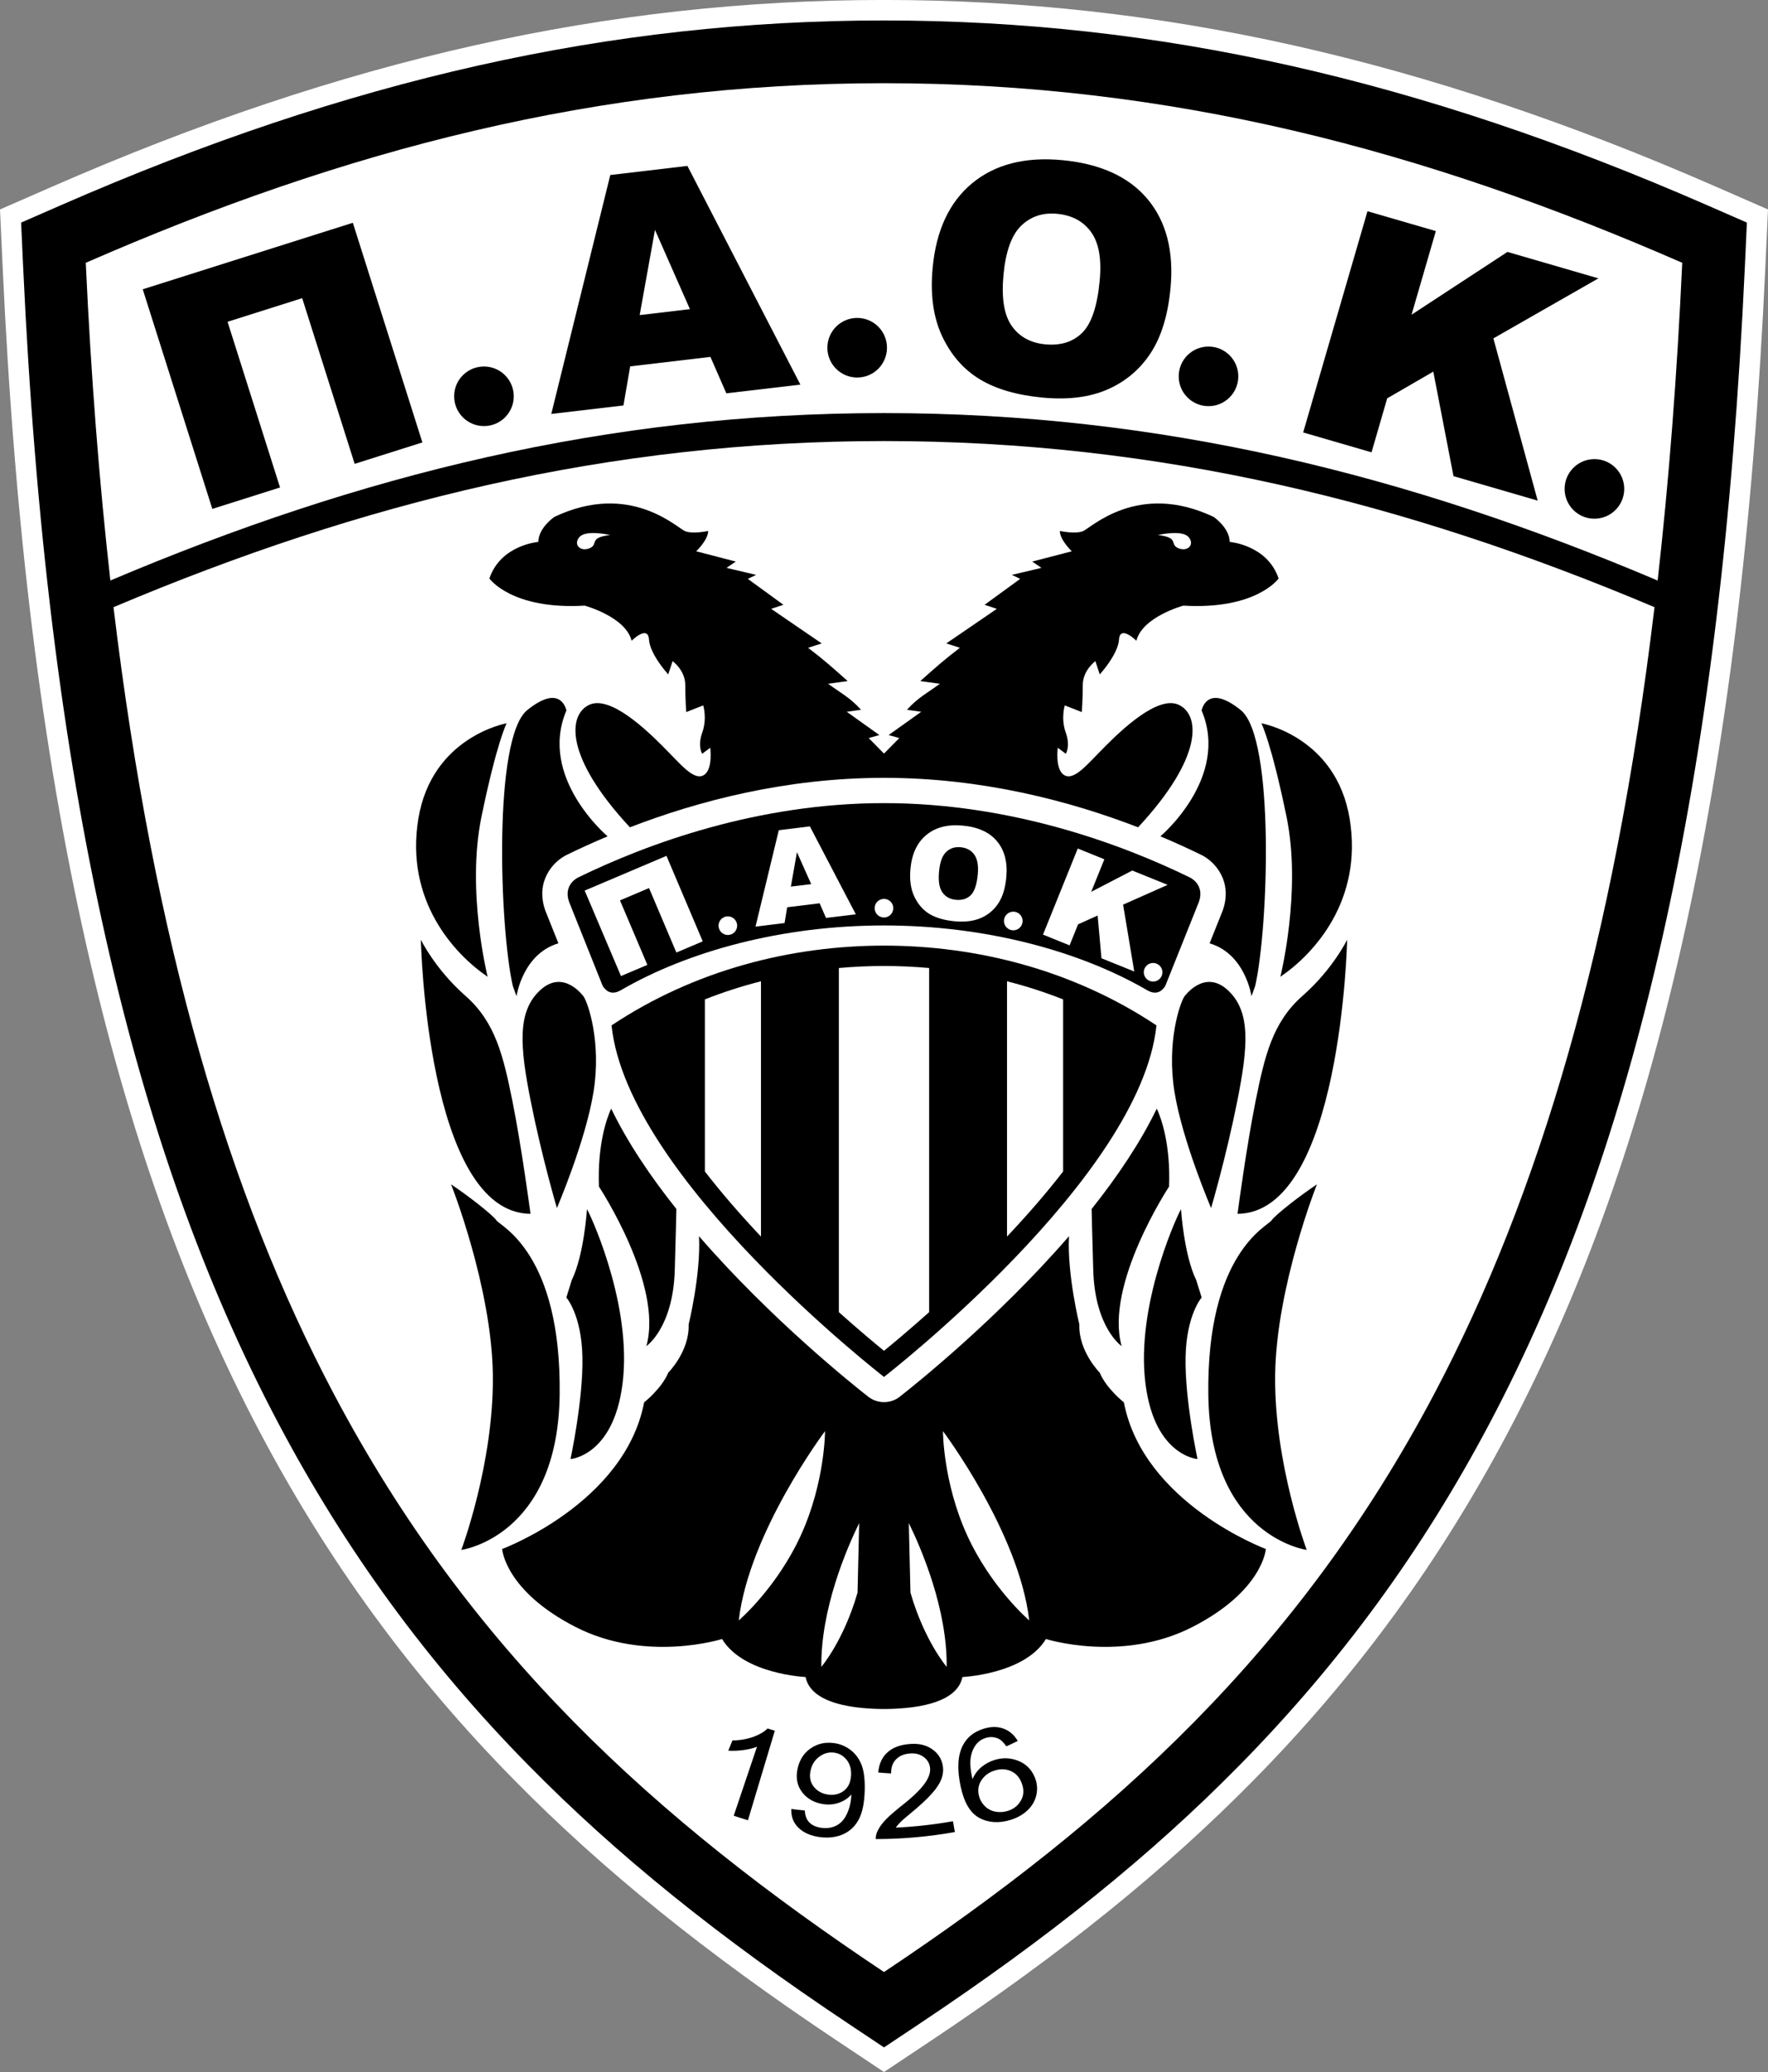 <?xml version="1.0" encoding="UTF-8"?>
<svg xmlns="http://www.w3.org/2000/svg" xmlns:xlink="http://www.w3.org/1999/xlink" width="257.82pt" height="302.17pt" viewBox="0 0 257.82 302.17" version="1.1">
<rect x="0" y="0" width="257.82" height="302.17" fill="#808080" stroke="none"/>
<g id="surface1">
<path style=" stroke:none;fill-rule:nonzero;fill:rgb(100%,100%,100%);fill-opacity:1;" d="M 250.176 27.203 C 207.723 8.641 169.188 -0.004 128.91 -0.004 C 88.633 -0.004 50.098 8.641 7.645 27.203 L 0 30.547 L 0.383 38.883 C 2.125 76.793 6.105 109.09 12.543 137.621 C 18.699 164.91 27 188.219 37.914 208.887 C 47.922 227.824 60.051 244.41 74.996 259.594 C 87.969 272.77 102.961 284.871 122.18 297.684 L 128.91 302.168 L 135.641 297.684 C 154.863 284.871 169.855 272.77 182.82 259.594 C 197.77 244.41 209.898 227.824 219.902 208.891 C 230.82 188.219 239.121 164.91 245.277 137.621 C 251.715 109.09 255.695 76.793 257.438 38.883 L 257.82 30.547 "/>
<path style=" stroke:none;fill-rule:nonzero;fill:rgb(0%,0%,0%);fill-opacity:1;" d="M 248.98 29.941 C 206.914 11.551 168.762 2.984 128.91 2.984 C 89.059 2.984 50.906 11.551 8.844 29.941 L 3.078 32.461 L 3.367 38.742 C 5.105 76.477 9.059 108.605 15.457 136.965 C 21.555 163.992 29.766 187.062 40.555 207.492 C 50.426 226.168 62.387 242.523 77.125 257.496 C 89.949 270.523 104.789 282.504 123.836 295.195 L 128.91 298.578 L 133.984 295.195 C 153.027 282.504 167.871 270.523 180.691 257.496 C 195.434 242.523 207.395 226.168 217.262 207.492 C 228.055 187.062 236.266 163.992 242.363 136.965 C 248.762 108.605 252.715 76.477 254.453 38.742 L 254.742 32.461 "/>
<path style=" stroke:none;fill-rule:nonzero;fill:rgb(100%,100%,100%);fill-opacity:1;" d="M 128.91 12.133 C 170.582 12.133 207.621 21.844 245.312 38.324 C 244.551 54.898 243.348 70.305 241.727 84.66 C 205.336 69.23 169.23 60.242 128.91 60.242 C 88.59 60.242 52.484 69.23 16.094 84.656 C 14.473 70.305 13.27 54.898 12.508 38.324 C 50.203 21.844 87.238 12.133 128.91 12.133 "/>
<path style=" stroke:none;fill-rule:nonzero;fill:rgb(100%,100%,100%);fill-opacity:1;" d="M 209.176 203.219 C 189.383 240.676 162.387 265.27 128.91 287.586 C 95.434 265.27 68.438 240.676 48.648 203.219 C 33.422 174.398 22.457 137.766 16.551 88.547 C 52.785 73.238 88.758 64.32 128.91 64.32 C 169.062 64.32 205.035 73.238 241.27 88.547 C 235.363 137.766 224.398 174.398 209.176 203.219 "/>
<path style=" stroke:none;fill-rule:nonzero;fill:rgb(0%,0%,0%);fill-opacity:1;" d="M 109.07 265.453 C 108.375 265.242 107.684 265.023 106.996 264.793 C 108.129 261.434 109.258 258.082 110.391 254.73 C 109.852 254.949 109.18 255.121 108.359 255.223 C 107.543 255.328 106.816 255.348 106.199 255.301 C 106.402 254.805 106.609 254.309 106.816 253.812 C 107.938 253.805 108.961 253.613 109.871 253.285 C 110.785 252.949 111.469 252.535 111.934 252.07 C 112.285 252.18 112.637 252.293 112.988 252.398 C 111.684 256.75 110.379 261.102 109.07 265.453 "/>
<path style=" stroke:none;fill-rule:nonzero;fill:rgb(0%,0%,0%);fill-opacity:1;" d="M 124.105 258.945 C 124.164 257.992 123.934 257.219 123.441 256.613 C 122.945 256.012 122.34 255.676 121.59 255.586 C 120.82 255.496 120.113 255.699 119.438 256.207 C 118.766 256.711 118.332 257.43 118.168 258.379 C 118.02 259.23 118.188 259.973 118.703 260.602 C 119.215 261.23 119.926 261.605 120.816 261.715 C 121.715 261.82 122.484 261.617 123.098 261.125 C 123.715 260.633 124.039 259.902 124.105 258.945 M 115.391 263.809 C 116.047 263.895 116.703 263.965 117.359 264.027 C 117.398 264.801 117.629 265.387 118.051 265.801 C 118.477 266.211 119.07 266.469 119.828 266.562 C 120.473 266.645 121.055 266.586 121.562 266.402 C 122.07 266.219 122.492 265.938 122.828 265.57 C 123.164 265.207 123.461 264.695 123.703 264.047 C 123.949 263.391 124.09 262.719 124.133 262.027 C 124.137 261.957 124.141 261.844 124.145 261.695 C 123.723 262.203 123.152 262.594 122.438 262.863 C 121.727 263.133 120.961 263.215 120.156 263.113 C 118.816 262.945 117.746 262.355 116.988 261.387 C 116.238 260.414 116.027 259.27 116.301 257.965 C 116.586 256.617 117.246 255.633 118.234 254.957 C 119.223 254.289 120.305 254.039 121.547 254.191 C 122.441 254.301 123.234 254.613 123.953 255.141 C 124.676 255.672 125.223 256.375 125.594 257.27 C 125.969 258.164 126.145 259.441 126.098 261.105 C 126.051 262.844 125.789 264.219 125.285 265.227 C 124.777 266.234 124.031 266.984 123.047 267.449 C 122.055 267.914 120.895 268.078 119.609 267.918 C 118.242 267.746 117.168 267.27 116.426 266.535 C 115.68 265.805 115.344 264.887 115.391 263.809 "/>
<path style=" stroke:none;fill-rule:nonzero;fill:rgb(0%,0%,0%);fill-opacity:1;" d="M 138.965 265.594 C 139.059 266.117 139.152 266.641 139.246 267.168 C 135.434 267.855 131.574 268.195 127.711 268.195 C 127.695 267.793 127.781 267.41 127.961 267.039 C 128.246 266.426 128.699 265.82 129.305 265.215 C 129.91 264.605 130.773 263.891 131.852 263.035 C 133.52 261.707 134.531 260.609 135.027 259.832 C 135.523 259.059 135.707 258.352 135.617 257.734 C 135.523 257.078 135.188 256.566 134.637 256.18 C 134.074 255.793 133.41 255.645 132.617 255.723 C 131.781 255.797 131.129 256.082 130.648 256.59 C 130.16 257.098 129.922 257.773 129.949 258.625 C 129.316 258.59 128.688 258.547 128.066 258.488 C 128.184 257.211 128.648 256.238 129.422 255.543 C 130.195 254.848 131.219 254.465 132.527 254.344 C 133.855 254.219 134.938 254.43 135.832 255.023 C 136.727 255.609 137.289 256.414 137.477 257.469 C 137.574 258.004 137.551 258.551 137.391 259.109 C 137.234 259.668 136.91 260.285 136.402 260.945 C 135.898 261.609 135.016 262.539 133.676 263.691 C 132.555 264.645 131.789 265.258 131.457 265.578 C 131.125 265.898 130.848 266.215 130.629 266.527 C 133.418 266.398 136.203 266.086 138.965 265.594 "/>
<path style=" stroke:none;fill-rule:nonzero;fill:rgb(0%,0%,0%);fill-opacity:1;" d="M 142.758 261.906 C 142.902 262.461 143.18 262.957 143.609 263.387 C 144.039 263.82 144.559 264.09 145.168 264.203 C 145.781 264.312 146.387 264.273 146.973 264.086 C 147.832 263.812 148.484 263.293 148.895 262.543 C 149.312 261.793 149.336 260.953 148.992 260.043 C 148.66 259.164 148.117 258.582 147.383 258.27 C 146.648 257.957 145.871 257.941 145.035 258.203 C 144.203 258.465 143.57 258.93 143.121 259.609 C 142.672 260.293 142.539 261.055 142.758 261.906 M 148.414 253.887 C 147.863 254.16 147.309 254.422 146.746 254.672 C 146.371 254.117 145.992 253.746 145.617 253.566 C 145.004 253.281 144.371 253.246 143.703 253.461 C 143.172 253.629 142.742 253.91 142.41 254.316 C 141.98 254.836 141.695 255.492 141.559 256.285 C 141.426 257.078 141.504 258.137 141.82 259.461 C 142.121 258.75 142.547 258.172 143.102 257.707 C 143.656 257.246 144.27 256.906 144.949 256.688 C 146.145 256.301 147.281 256.324 148.422 256.758 C 149.559 257.195 150.398 257.984 150.895 259.184 C 151.219 259.969 151.32 260.789 151.156 261.641 C 150.992 262.496 150.59 263.254 149.934 263.91 C 149.281 264.562 148.438 265.059 147.422 265.383 C 145.688 265.934 144.105 265.82 142.781 265.094 C 141.453 264.363 140.578 262.82 140.086 260.527 C 139.539 257.961 139.672 255.988 140.379 254.59 C 141 253.367 141.984 252.57 143.391 252.121 C 144.438 251.785 145.387 251.762 146.27 252.066 C 147.156 252.371 147.871 252.965 148.414 253.887 "/>
<path style=" stroke:none;fill-rule:nonzero;fill:rgb(0%,0%,0%);fill-opacity:1;" d="M 61.594 64.52 L 51.719 67.645 L 44.066 43.48 L 33.184 46.926 L 40.836 71.09 L 30.961 74.215 L 20.816 42.188 L 51.453 32.488 "/>
<path style=" stroke:none;fill-rule:nonzero;fill:rgb(0%,0%,0%);fill-opacity:1;" d="M 100.609 45.086 L 95.512 33.523 L 93.281 45.949 Z M 103.598 52.047 L 91.895 53.43 L 90.914 59.129 L 80.391 60.367 L 88.996 25.523 L 100.242 24.195 L 116.715 56.09 L 105.918 57.359 "/>
<path style=" stroke:none;fill-rule:nonzero;fill:rgb(0%,0%,0%);fill-opacity:1;" d="M 146.336 40.066 C 146.016 43.441 146.414 45.93 147.531 47.523 C 148.648 49.113 150.285 50.016 152.445 50.219 C 154.668 50.426 156.453 49.867 157.809 48.535 C 159.16 47.203 160.016 44.668 160.363 40.926 C 160.66 37.773 160.242 35.414 159.109 33.844 C 157.977 32.273 156.32 31.383 154.145 31.18 C 152.062 30.98 150.316 31.566 148.914 32.918 C 147.516 34.277 146.656 36.656 146.336 40.066 M 136.004 39.047 C 136.52 33.586 138.438 29.477 141.766 26.723 C 145.094 23.969 149.477 22.844 154.906 23.355 C 160.473 23.883 164.621 25.777 167.355 29.051 C 170.082 32.324 171.195 36.652 170.688 42.035 C 170.32 45.945 169.359 49.09 167.809 51.469 C 166.258 53.848 164.176 55.613 161.559 56.773 C 158.938 57.93 155.77 58.336 152.059 57.984 C 148.289 57.629 145.223 56.734 142.863 55.301 C 140.504 53.863 138.68 51.773 137.387 49.031 C 136.098 46.281 135.637 42.957 136.004 39.047 "/>
<path style=" stroke:none;fill-rule:nonzero;fill:rgb(0%,0%,0%);fill-opacity:1;" d="M 199.414 30.805 L 209.383 33.699 L 205.84 45.895 L 219.824 36.738 L 233.086 40.594 L 217.773 49.348 L 224.234 73.008 L 211.957 69.438 L 209.012 54.195 L 202.289 58.09 L 200.004 65.965 L 190.035 63.066 "/>
<path style=" stroke:none;fill-rule:nonzero;fill:rgb(0%,0%,0%);fill-opacity:1;" d="M 74.918 57.852 C 74.887 60.254 72.914 62.172 70.516 62.137 C 68.113 62.105 66.195 60.133 66.227 57.734 C 66.258 55.332 68.23 53.414 70.629 53.449 C 73.031 53.48 74.949 55.449 74.918 57.852 "/>
<path style=" stroke:none;fill-rule:nonzero;fill:rgb(0%,0%,0%);fill-opacity:1;" d="M 129.344 50.77 C 129.312 53.168 127.344 55.09 124.941 55.055 C 122.539 55.023 120.621 53.051 120.652 50.652 C 120.688 48.25 122.66 46.336 125.059 46.363 C 127.461 46.398 129.379 48.367 129.344 50.77 "/>
<path style=" stroke:none;fill-rule:nonzero;fill:rgb(0%,0%,0%);fill-opacity:1;" d="M 180.574 54.945 C 180.543 57.348 178.57 59.266 176.172 59.23 C 173.77 59.199 171.852 57.227 171.887 54.824 C 171.918 52.426 173.887 50.508 176.289 50.539 C 178.691 50.57 180.605 52.543 180.574 54.945 "/>
<path style=" stroke:none;fill-rule:nonzero;fill:rgb(0%,0%,0%);fill-opacity:1;" d="M 236.855 71.359 C 236.82 73.758 234.848 75.676 232.449 75.645 C 230.047 75.613 228.129 73.641 228.164 71.238 C 228.195 68.84 230.168 66.922 232.566 66.953 C 234.969 66.984 236.887 68.957 236.855 71.359 "/>
<path style=" stroke:none;fill-rule:nonzero;fill:rgb(0%,0%,0%);fill-opacity:1;" d="M 85.992 79.945 C 84.645 80.527 83.543 79.418 84.504 78.312 C 85.465 77.207 88.973 78.023 88.973 78.023 C 85.754 78.406 87.34 79.371 85.992 79.945 M 173.316 78.312 C 174.281 79.418 173.172 80.527 171.828 79.945 C 170.48 79.371 172.066 78.406 168.848 78.023 C 168.848 78.023 172.355 77.207 173.316 78.312 M 165.961 120.648 C 165.961 120.648 165.965 120.648 165.965 120.648 C 175.633 110.242 174.938 104.188 171.883 102.781 C 168.828 101.379 163.578 106.426 161.105 108.902 C 158.629 111.379 156.727 113.809 155.273 113.082 C 153.812 112.352 154.246 109.047 154.246 109.047 L 155.422 109.922 C 155.422 109.922 156.137 108.848 155.406 106.805 C 154.68 104.766 155.273 102.871 155.273 102.871 L 157.75 103.844 C 157.75 103.844 157.895 102.098 157.895 99.914 C 157.895 97.727 159.738 96.418 159.738 96.418 L 160.371 98.352 C 160.371 98.352 163.043 95.445 163.184 93.258 C 163.328 91.07 165.715 93.441 165.715 93.441 C 166.59 89.941 172.562 88.32 172.562 88.32 C 183.242 88.949 186.453 84.363 186.453 84.363 C 184.805 79.461 179.316 79.027 179.316 79.027 C 179.316 76.984 176.984 75.383 176.984 75.383 C 165.914 70.137 159.062 77.035 157.895 77.473 C 156.73 77.91 154.551 77.43 154.551 77.43 C 154.551 78.738 156.293 80.395 156.293 80.395 L 150.523 81.895 L 151.875 82.816 L 147.555 83.836 L 148.77 84.418 L 143.578 88.199 L 145.363 88.789 L 137.996 93.832 L 139.98 94.469 C 137.641 96.254 136.445 97.324 134.203 99.324 L 137.062 99.715 C 135.125 101.133 133.883 101.715 132.258 103.508 L 134.34 103.801 L 129.586 107.195 L 131.141 107.633 L 128.91 109.902 L 126.684 107.633 L 128.234 107.195 L 123.48 103.801 L 125.562 103.508 C 123.938 101.715 122.695 101.133 120.758 99.715 L 123.613 99.324 C 121.375 97.324 120.18 96.254 117.84 94.469 L 119.824 93.832 L 112.457 88.789 L 114.242 88.199 L 109.051 84.418 L 110.266 83.836 L 105.945 82.816 L 107.297 81.895 L 101.527 80.395 C 101.527 80.395 103.27 78.738 103.27 77.43 C 103.27 77.43 101.09 77.91 99.93 77.473 C 98.758 77.035 91.906 70.137 80.836 75.383 C 80.836 75.383 78.504 76.984 78.504 79.027 C 78.504 79.027 73.016 79.461 71.367 84.363 C 71.367 84.363 74.574 88.949 85.262 88.32 C 85.262 88.32 91.23 89.941 92.105 93.441 C 92.105 93.441 94.488 91.07 94.637 93.258 C 94.777 95.445 97.445 98.352 97.445 98.352 L 98.082 96.418 C 98.082 96.418 99.93 97.727 99.93 99.914 C 99.93 102.098 100.07 103.844 100.07 103.844 L 102.547 102.871 C 102.547 102.871 103.141 104.766 102.414 106.805 C 101.684 108.848 102.398 109.922 102.398 109.922 L 103.574 109.047 C 103.574 109.047 104.008 112.352 102.547 113.082 C 101.094 113.809 99.191 111.379 96.715 108.902 C 94.242 106.426 88.992 101.379 85.934 102.781 C 82.883 104.188 82.188 110.242 91.855 120.648 L 91.859 120.648 C 101.797 116.809 114.605 113.434 128.91 113.434 C 143.215 113.434 156.023 116.809 165.961 120.648 "/>
<path style=" stroke:none;fill-rule:nonzero;fill:rgb(0%,0%,0%);fill-opacity:1;" d="M 71.109 142.445 C 71.109 142.445 67.984 129.945 70.207 119.129 C 72.434 108.305 73.875 105.48 73.875 105.48 C 73.875 105.48 62.996 107.402 61.012 119.367 C 59.027 131.328 66.242 139.141 71.109 142.445 "/>
<path style=" stroke:none;fill-rule:nonzero;fill:rgb(0%,0%,0%);fill-opacity:1;" d="M 79.539 132.836 L 79.512 132.762 C 78.043 128.586 80.598 125.633 82.711 124.637 C 84.5 123.762 86.473 122.859 88.602 121.965 C 88.602 121.965 78.445 113.414 82.594 103.617 C 82.594 103.617 81.871 99.527 76.883 103.559 C 71.895 107.586 72.852 135.301 74.777 143.773 L 75.32 145.277 C 75.32 145.277 76.203 139.113 81.43 137.566 L 79.566 132.906 "/>
<path style=" stroke:none;fill-rule:nonzero;fill:rgb(0%,0%,0%);fill-opacity:1;" d="M 77.363 177.016 C 77.363 177.016 76.043 167.098 74.719 160.547 C 73.395 153.992 72.25 149.066 67.863 145.215 C 63.477 141.367 61.371 137.043 61.371 137.043 C 61.371 137.043 62.215 176.895 77.363 177.016 "/>
<path style=" stroke:none;fill-rule:nonzero;fill:rgb(0%,0%,0%);fill-opacity:1;" d="M 90.891 200.758 C 91.91 189.219 85.719 176.355 85.594 176.355 C 85.594 176.355 85.176 183.027 83.371 186.691 L 82.59 189.219 C 82.59 189.219 84.816 191.742 84.934 197.938 C 85.055 204.121 83.195 212.781 83.195 212.781 C 83.195 212.781 89.867 212.297 90.891 200.758 "/>
<path style=" stroke:none;fill-rule:nonzero;fill:rgb(0%,0%,0%);fill-opacity:1;" d="M 87.34 173.043 C 87.34 173.043 96.777 187.352 94.254 196.309 C 94.254 196.309 98.16 193.664 98.402 185.191 C 98.57 179.199 98.621 177.055 98.633 176.309 C 94.891 171.613 91.527 166.641 89.125 161.668 C 88.527 162.98 87.105 166.797 87.34 173.043 "/>
<path style=" stroke:none;fill-rule:nonzero;fill:rgb(0%,0%,0%);fill-opacity:1;" d="M 81.613 203.43 C 81.883 182.727 72.953 178.805 72.41 177.992 C 71.871 177.18 68.219 174.34 65.781 172.719 C 65.781 172.719 71.734 187.738 71.871 200.594 C 72.008 213.449 67.27 226.031 67.27 226.031 C 67.27 226.031 81.344 224.137 81.613 203.43 "/>
<path style=" stroke:none;fill-rule:nonzero;fill:rgb(0%,0%,0%);fill-opacity:1;" d="M 187.613 119.129 C 189.836 129.945 186.711 142.445 186.711 142.445 C 191.578 139.141 198.793 131.328 196.809 119.367 C 194.824 107.402 183.945 105.48 183.945 105.48 C 183.945 105.48 185.387 108.305 187.613 119.129 "/>
<path style=" stroke:none;fill-rule:nonzero;fill:rgb(0%,0%,0%);fill-opacity:1;" d="M 178.309 132.762 L 178.281 132.836 L 178.254 132.906 L 176.391 137.57 C 181.617 139.113 182.5 145.277 182.5 145.277 L 183.043 143.773 C 184.969 135.301 185.926 107.586 180.938 103.559 C 175.953 99.531 175.227 103.617 175.227 103.617 C 179.375 113.414 169.219 121.965 169.219 121.965 C 171.348 122.859 173.316 123.762 175.109 124.637 C 177.223 125.633 179.781 128.586 178.309 132.762 "/>
<path style=" stroke:none;fill-rule:nonzero;fill:rgb(0%,0%,0%);fill-opacity:1;" d="M 189.953 145.215 C 185.57 149.066 184.426 153.992 183.102 160.547 C 181.777 167.098 180.461 177.016 180.461 177.016 C 195.605 176.895 196.449 137.043 196.449 137.043 C 196.449 137.043 194.344 141.367 189.953 145.215 "/>
<path style=" stroke:none;fill-rule:nonzero;fill:rgb(0%,0%,0%);fill-opacity:1;" d="M 175.23 189.219 L 174.445 186.691 C 172.645 183.027 172.223 176.355 172.223 176.355 C 172.102 176.355 165.91 189.219 166.93 200.758 C 167.953 212.297 174.629 212.781 174.629 212.781 C 174.629 212.781 172.762 204.121 172.887 197.938 C 173.004 191.742 175.23 189.219 175.23 189.219 "/>
<path style=" stroke:none;fill-rule:nonzero;fill:rgb(0%,0%,0%);fill-opacity:1;" d="M 159.422 185.191 C 159.66 193.664 163.566 196.309 163.566 196.309 C 161.043 187.352 170.48 173.043 170.48 173.043 C 170.719 166.793 169.293 162.98 168.691 161.668 C 166.289 166.637 162.93 171.609 159.188 176.309 C 159.199 177.051 159.25 179.195 159.422 185.191 "/>
<path style=" stroke:none;fill-rule:nonzero;fill:rgb(0%,0%,0%);fill-opacity:1;" d="M 185.41 177.992 C 184.867 178.805 175.938 182.727 176.203 203.43 C 176.477 224.137 190.551 226.027 190.551 226.027 C 190.551 226.027 185.812 213.449 185.949 200.594 C 186.086 187.734 192.039 172.719 192.039 172.719 C 189.602 174.34 185.949 177.18 185.41 177.992 "/>
<path style=" stroke:none;fill-rule:nonzero;fill:rgb(0%,0%,0%);fill-opacity:1;" d="M 141.023 223.867 C 137.508 216.152 137.508 208.707 137.508 208.707 C 137.508 208.707 148.602 223.457 150.09 236.312 C 150.09 236.312 144.539 231.578 141.023 223.867 M 132.77 232.262 L 132.527 222.113 C 134.371 225.879 138.148 234.676 138.047 243.082 C 138.047 243.082 134.801 239.293 132.77 232.262 M 125.051 232.262 C 123.02 239.293 119.773 243.082 119.773 243.082 C 119.672 234.676 123.445 225.879 125.289 222.113 Z M 116.797 223.867 C 113.277 231.578 107.73 236.312 107.73 236.312 C 109.219 223.457 120.312 208.707 120.312 208.707 C 120.312 208.707 120.312 216.152 116.797 223.867 M 163.891 204.512 C 163.891 204.512 161.32 202.488 160.375 200.184 C 160.375 200.184 157.262 197.07 157.398 193.152 C 157.398 193.152 155.594 185.789 155.887 180.277 C 145.41 192.379 133.43 201.945 131.195 203.695 C 130.531 204.219 129.723 204.477 128.918 204.477 C 128.102 204.477 127.281 204.211 126.609 203.684 C 124.383 201.941 112.41 192.379 101.934 180.281 C 102.223 185.793 100.422 193.152 100.422 193.152 C 100.559 197.07 97.445 200.184 97.445 200.184 C 96.5 202.488 93.93 204.512 93.93 204.512 C 91.086 219.266 73.223 225.895 73.223 225.895 C 73.223 225.895 73.633 231.984 83.914 237.258 C 94.199 242.539 105.293 239.02 105.293 239.02 C 108.406 244.16 117.477 244.566 117.477 244.566 C 118.023 247.309 121.262 248.484 124.656 248.953 C 124.656 248.953 126.52 249.23 128.91 249.23 C 131.301 249.23 133.164 248.953 133.164 248.953 C 136.555 248.484 139.797 247.309 140.344 244.566 C 140.344 244.566 149.414 244.16 152.527 239.02 C 152.527 239.02 163.621 242.539 173.906 237.258 C 184.188 231.984 184.594 225.895 184.594 225.895 C 184.594 225.895 166.734 219.266 163.891 204.512 "/>
<path style=" stroke:none;fill-rule:nonzero;fill:rgb(0%,0%,0%);fill-opacity:1;" d="M 173.523 127.969 C 163.379 123.012 147.301 117.121 128.91 117.121 C 110.52 117.121 94.441 123.012 84.297 127.969 C 84.297 127.969 82.09 128.973 82.992 131.535 L 87.887 143.777 C 88.172 144.234 88.973 145.312 90.527 144.41 C 100.305 138.727 114.012 134.961 128.91 134.961 C 143.809 134.961 157.516 138.727 167.293 144.41 C 168.848 145.312 169.648 144.234 169.93 143.777 L 174.828 131.535 C 175.73 128.973 173.523 127.969 173.523 127.969 "/>
<path style=" stroke:none;fill-rule:nonzero;fill:rgb(0%,0%,0%);fill-opacity:1;" d="M 128.91 137.902 C 115.336 137.902 101.27 141.477 89.18 149.535 C 91.477 171.828 128.902 200.789 128.91 200.801 C 128.914 200.789 166.344 171.828 168.641 149.535 C 156.551 141.477 142.484 137.902 128.91 137.902 "/>
<path style=" stroke:none;fill-rule:nonzero;fill:rgb(100%,100%,100%);fill-opacity:1;" d="M 106.141 136.352 C 106.887 136.352 107.496 135.742 107.496 134.992 C 107.496 134.246 106.887 133.633 106.141 133.633 C 105.391 133.633 104.781 134.246 104.781 134.992 C 104.781 135.742 105.391 136.352 106.141 136.352 "/>
<path style=" stroke:none;fill-rule:nonzero;fill:rgb(100%,100%,100%);fill-opacity:1;" d="M 128.906 133.801 C 129.656 133.801 130.262 133.191 130.262 132.445 C 130.262 131.695 129.656 131.086 128.906 131.086 C 128.156 131.086 127.547 131.695 127.547 132.445 C 127.547 133.191 128.156 133.801 128.906 133.801 "/>
<path style=" stroke:none;fill-rule:nonzero;fill:rgb(100%,100%,100%);fill-opacity:1;" d="M 147.77 135.672 C 148.508 135.672 149.121 135.059 149.121 134.312 C 149.121 133.562 148.508 132.949 147.77 132.949 C 147.016 132.949 146.402 133.562 146.402 134.312 C 146.402 135.059 147.016 135.672 147.77 135.672 "/>
<path style=" stroke:none;fill-rule:nonzero;fill:rgb(100%,100%,100%);fill-opacity:1;" d="M 168.152 143.145 C 168.898 143.145 169.512 142.535 169.512 141.785 C 169.512 141.043 168.898 140.43 168.152 140.43 C 167.402 140.43 166.793 141.043 166.793 141.785 C 166.793 142.535 167.402 143.145 168.152 143.145 "/>
<path style=" stroke:none;fill-rule:nonzero;fill:rgb(100%,100%,100%);fill-opacity:1;" d="M 102.477 137.281 L 97.188 124.812 L 85.262 129.875 L 90.555 142.34 L 94.402 140.711 L 90.41 131.305 L 94.645 129.508 L 98.633 138.91 "/>
<path style=" stroke:none;fill-rule:nonzero;fill:rgb(100%,100%,100%);fill-opacity:1;" d="M 115.328 129.293 L 116.215 124.277 L 118.293 128.934 Z M 118.098 120.512 L 113.57 121.07 L 110.172 135.129 L 114.41 134.609 L 114.789 132.309 L 119.52 131.73 L 120.453 133.863 L 124.801 133.336 "/>
<path style=" stroke:none;fill-rule:nonzero;fill:rgb(100%,100%,100%);fill-opacity:1;" d="M 142.59 127.465 C 142.453 128.973 142.113 129.996 141.574 130.535 C 141.035 131.074 140.316 131.305 139.422 131.223 C 138.547 131.152 137.887 130.789 137.434 130.152 C 136.977 129.516 136.812 128.516 136.934 127.152 C 137.051 125.781 137.395 124.812 137.953 124.266 C 138.516 123.715 139.215 123.48 140.055 123.551 C 140.93 123.629 141.602 123.98 142.062 124.609 C 142.523 125.242 142.699 126.191 142.59 127.465 M 145.367 122.656 C 144.262 121.348 142.59 120.594 140.34 120.395 C 138.152 120.203 136.391 120.664 135.055 121.789 C 133.723 122.906 132.953 124.566 132.762 126.766 C 132.621 128.344 132.82 129.684 133.348 130.785 C 133.879 131.895 134.617 132.727 135.566 133.305 C 136.531 133.871 137.766 134.223 139.285 134.359 C 140.785 134.488 142.055 134.316 143.109 133.844 C 144.16 133.371 144.992 132.652 145.613 131.688 C 146.234 130.727 146.613 129.457 146.75 127.879 C 146.941 125.711 146.477 123.969 145.367 122.656 "/>
<path style=" stroke:none;fill-rule:nonzero;fill:rgb(100%,100%,100%);fill-opacity:1;" d="M 157.164 123.742 L 152.098 136.297 L 155.973 137.867 L 157.211 134.797 L 160.062 133.512 L 160.625 139.75 L 165.402 141.676 L 163.777 131.926 L 170.27 129.039 L 165.113 126.953 L 159.129 130.055 L 161.043 125.312 "/>
<path style=" stroke:none;fill-rule:nonzero;fill:rgb(100%,100%,100%);fill-opacity:1;" d="M 128.91 140.871 C 126.691 140.871 124.5 140.977 122.328 141.168 L 122.328 191.355 C 125.078 193.812 127.398 195.758 128.91 196.992 C 130.422 195.758 132.742 193.812 135.492 191.355 L 135.492 141.168 C 133.32 140.977 131.129 140.871 128.91 140.871 "/>
<path style=" stroke:none;fill-rule:nonzero;fill:rgb(100%,100%,100%);fill-opacity:1;" d="M 102.789 145.746 L 102.789 170.836 C 105.145 173.883 107.879 177.055 110.969 180.332 L 110.969 143.102 C 108.172 143.816 105.438 144.695 102.789 145.746 "/>
<path style=" stroke:none;fill-rule:nonzero;fill:rgb(100%,100%,100%);fill-opacity:1;" d="M 155.031 145.746 C 152.383 144.695 149.648 143.816 146.848 143.102 L 146.848 180.332 C 149.941 177.055 152.676 173.883 155.031 170.836 "/>
<path style=" stroke:none;fill-rule:nonzero;fill:rgb(0%,0%,0%);fill-opacity:1;" d="M 81.211 176.172 C 81.211 176.172 85.418 166.379 86.562 159.16 C 87.703 151.945 85.758 146.297 85.113 145.336 C 85.113 145.336 82.23 141.246 78.801 144.375 C 75.375 147.5 75.801 152.609 77.422 160.723 C 79.043 168.84 81.211 176.172 81.211 176.172 "/>
<path style=" stroke:none;fill-rule:nonzero;fill:rgb(0%,0%,0%);fill-opacity:1;" d="M 180.398 160.723 C 182.02 152.609 182.441 147.5 179.02 144.375 C 175.59 141.246 172.703 145.336 172.703 145.336 C 172.062 146.297 170.117 151.945 171.258 159.16 C 172.402 166.379 176.609 176.172 176.609 176.172 C 176.609 176.172 178.773 168.84 180.398 160.723 "/>
</g>
</svg>
